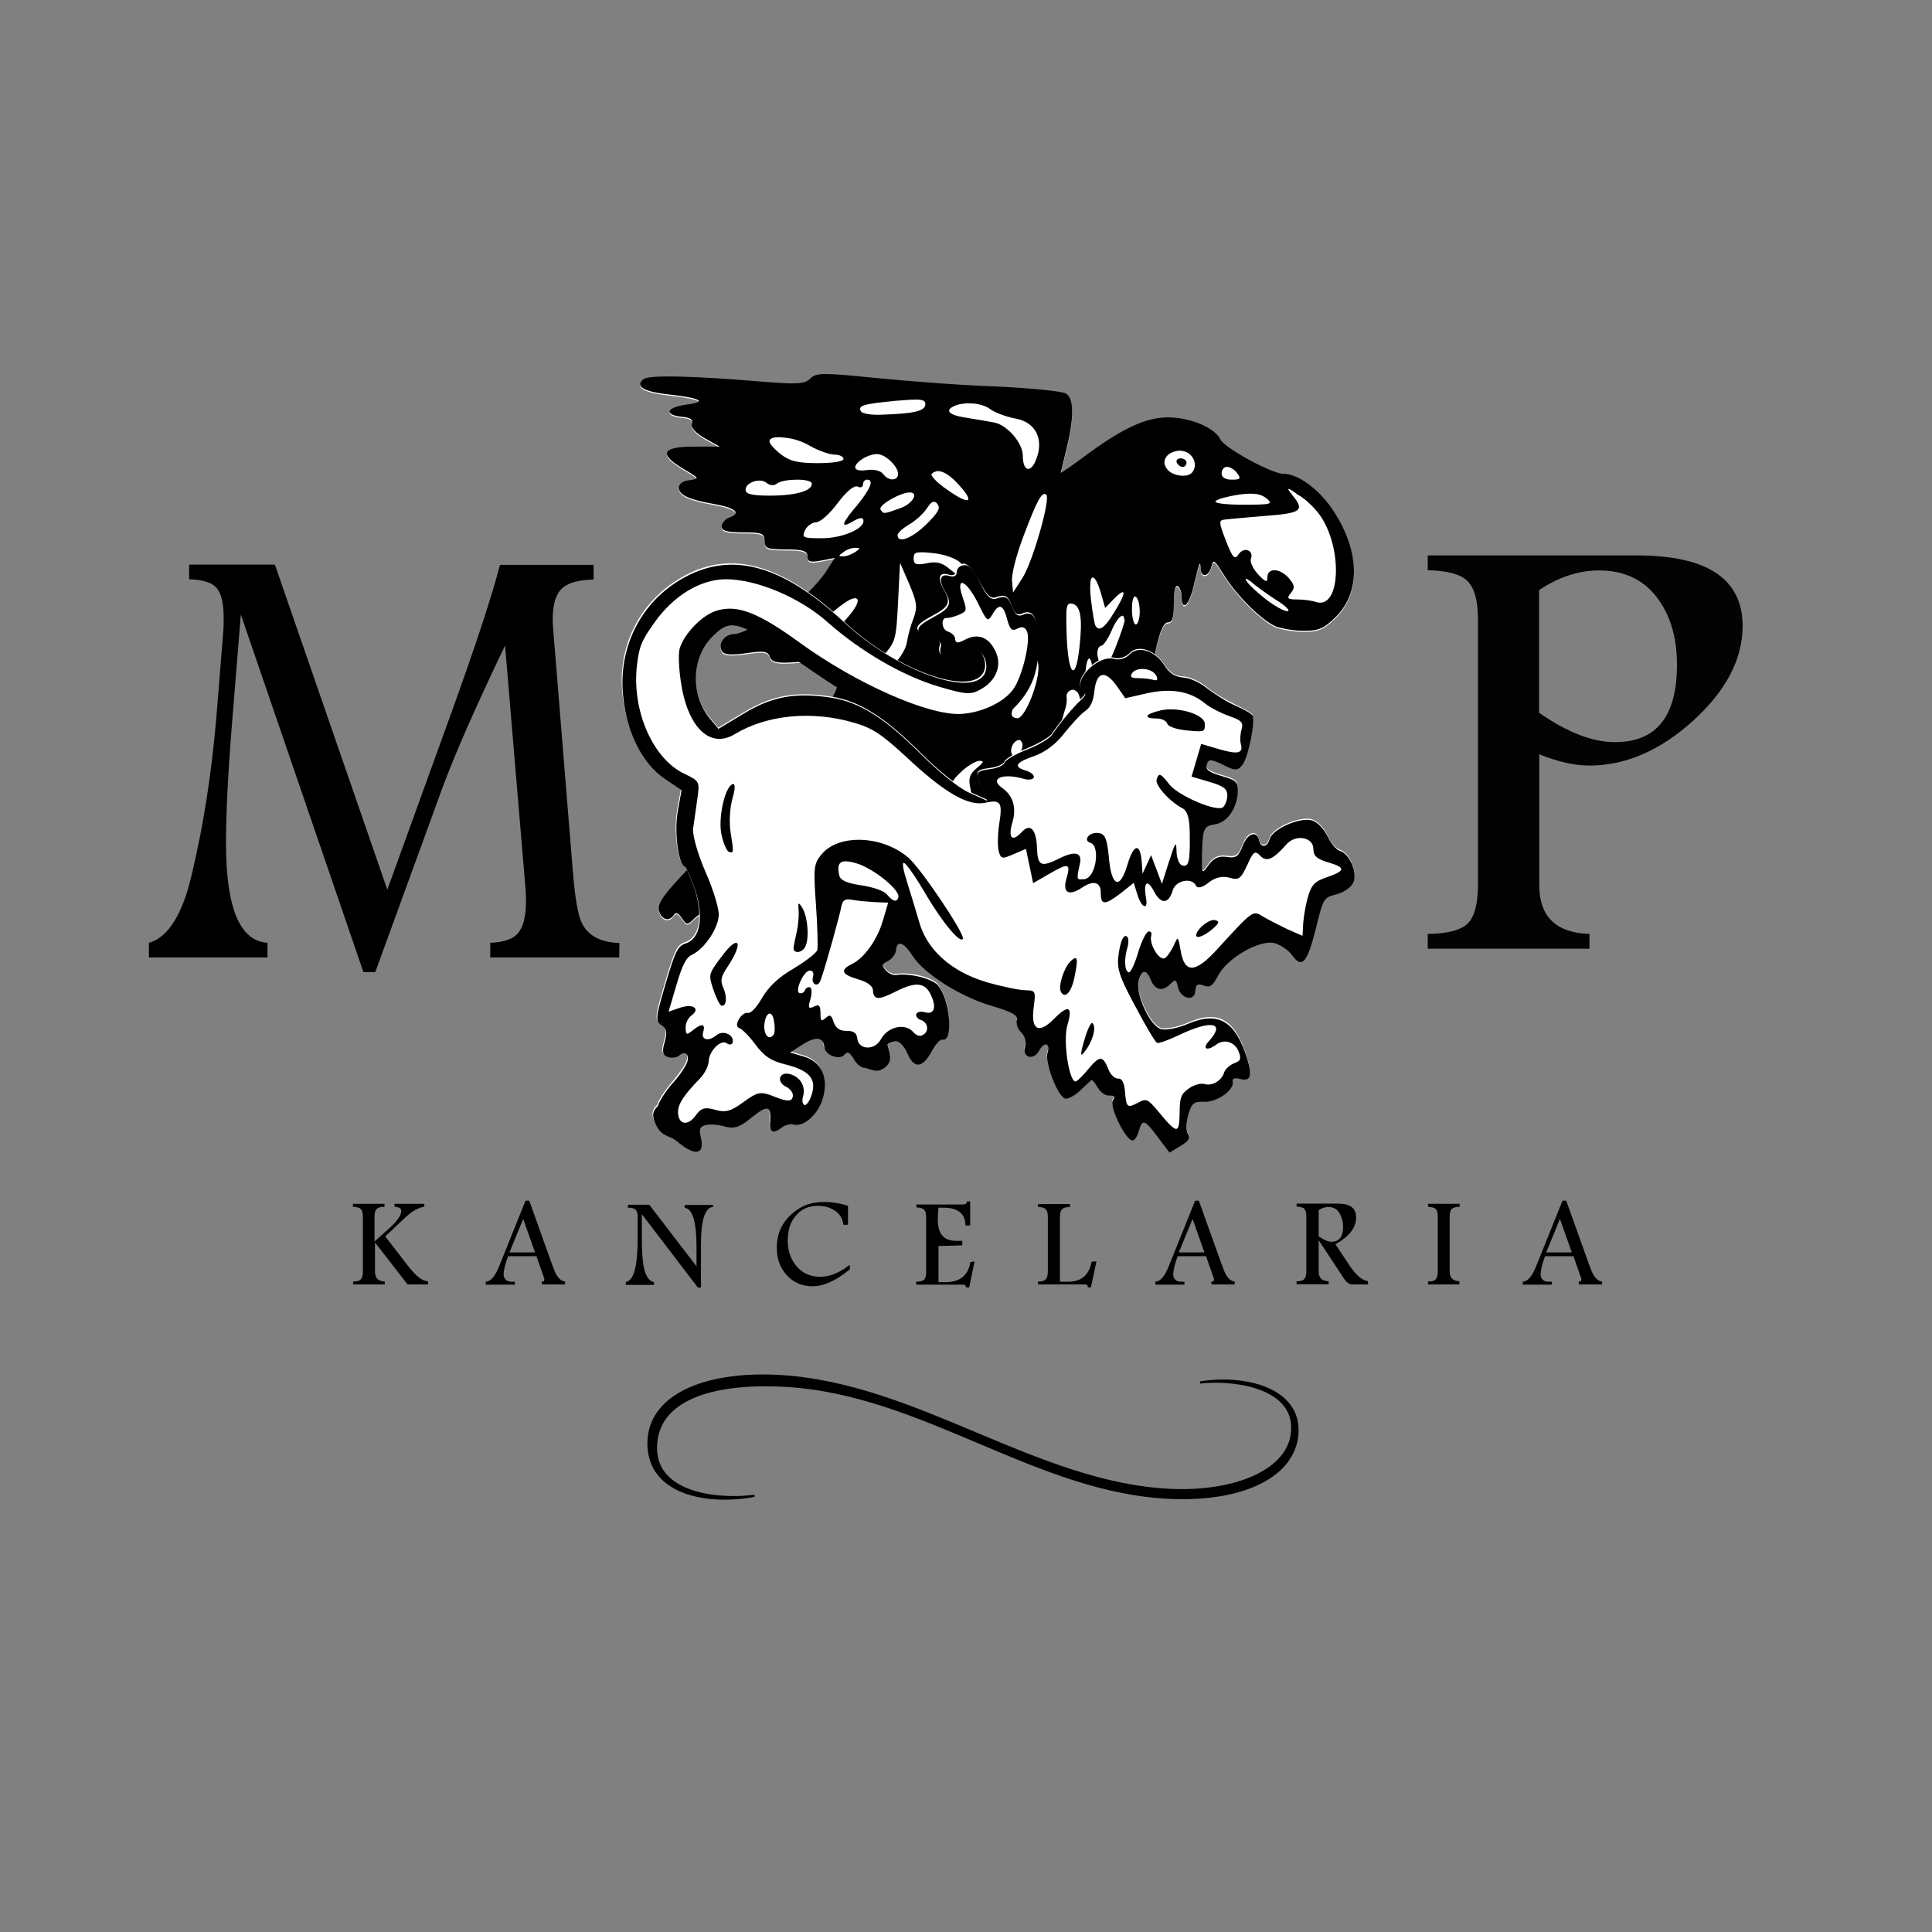 <svg xmlns="http://www.w3.org/2000/svg" xmlns:xlink="http://www.w3.org/1999/xlink" width="500" zoomAndPan="magnify" viewBox="0 0 375 375" height="500" preserveAspectRatio="xMidYMid meet" version="1.0"><rect x="0" y="0" width="375" height="375" fill="#808080" stroke="none"/><defs><filter x="0%" y="0%" width="100%" height="100%" id="42b24825ef"><feColorMatrix values="0 0 0 0 1 0 0 0 0 1 0 0 0 0 1 0 0 0 1 0" color-interpolation-filters="sRGB"/></filter><mask id="f83ef98452"><g filter="url(#42b24825ef)"><rect x="-37.5" width="450" fill="#000000" y="-37.5" height="450" fill-opacity="0.98"/></g></mask><clipPath id="c7b6cfbb80"><path d="M 1 0.52 L 62.641 0.52 L 62.641 77.32 L 1 77.32 Z M 1 0.52 " clip-rule="nonzero"/></clipPath><clipPath id="a83cbabb8a"><rect x="0" width="63" y="0" height="78"/></clipPath></defs><path fill="#ffffff" d="M 206.566 185.809 L 196.824 174.441 L 194.648 175.68 C 193.418 176.301 192.473 177.438 192.473 178.059 C 192.473 180.539 190.77 180.23 188.594 177.336 C 186.703 174.75 185.852 174.336 183.203 174.336 C 180.461 174.336 178.383 175.578 176.68 178.574 L 173.938 175.062 C 175.164 174.234 173.559 174.336 173.18 172.684 C 172.801 170.617 174.125 168.445 176.395 167.723 C 176.961 167.516 176.207 166.277 174.691 164.727 L 172.043 162.039 L 170.344 163.898 C 169.395 164.934 167.316 167.414 165.707 169.375 C 163.629 171.961 162.586 172.684 161.926 172.062 C 161.453 171.547 160.695 171.133 160.223 171.133 C 158.332 171.133 151.996 178.367 146.227 187.258 C 138.562 199.039 138.09 199.555 135.348 198.418 L 133.27 197.594 L 135.16 193.973 C 136.391 191.598 136.672 190.461 136.012 190.77 C 135.441 190.977 134.969 190.77 134.969 190.355 C 134.969 188.395 136.863 181.984 137.43 181.984 C 138.375 181.984 138.09 179.094 137.145 178.059 C 136.484 177.336 135.918 177.438 134.781 178.473 C 133.457 179.816 133.27 179.816 132.32 178.367 C 131.66 177.438 131.188 177.23 130.809 177.75 C 129.957 179.195 128.352 178.781 127.879 176.922 C 127.594 175.578 128.824 173.82 133.457 168.965 C 138.941 163.176 139.414 162.555 138.281 161.316 C 136.863 159.559 137.238 159.25 143.766 155.633 C 147.738 153.461 148.496 152.738 148.117 151.395 C 147.645 149.738 149.914 147.156 156.062 142.195 C 159.465 139.508 163.25 133.719 162.492 132.375 C 162.207 131.859 161.262 131.551 160.41 131.551 C 159.559 131.551 158.711 130.828 158.52 130 C 158.234 128.656 157.574 128.449 154.074 128.758 C 150.859 128.965 149.82 128.758 149.441 127.727 C 149.062 126.59 148.211 126.484 144.805 127.004 C 141.781 127.414 140.457 127.312 140.078 126.484 C 139.32 125.141 140.645 123.281 142.535 123.281 C 144.43 123.281 153.695 118.113 156.629 115.426 C 157.953 114.188 159.656 112.223 160.508 110.879 L 162.02 108.504 L 159.371 109.02 C 157.195 109.434 156.723 109.227 156.723 108.191 C 156.723 107.16 155.871 106.848 152.562 106.848 C 148.875 106.848 148.398 106.641 148.398 105.195 C 148.398 103.75 147.926 103.543 144.238 103.543 C 141.117 103.543 140.078 103.23 140.078 102.406 C 140.078 101.785 140.738 100.957 141.59 100.648 C 143.957 99.82 142.727 98.789 138.754 98.062 C 133.836 97.238 131.754 96.309 131.754 94.859 C 131.754 94.137 132.605 93.516 133.836 93.414 C 135.82 93.102 135.82 93.102 132.699 91.242 C 127.781 88.348 128.445 86.902 134.594 86.902 L 139.699 86.902 L 136.766 85.25 C 134.969 84.215 134.023 83.18 134.309 82.457 C 134.594 81.633 133.93 81.219 132.32 81.113 C 128.727 80.699 129.391 79.254 133.27 78.738 C 137.336 78.219 136.105 77.496 129.863 76.773 C 124.852 76.258 123.148 75.121 124.945 73.777 C 126.082 72.949 134.875 73.156 149.348 74.395 C 154.832 74.809 156.25 74.707 157.289 73.672 C 158.426 72.535 159.75 72.535 169.965 73.57 C 176.207 74.191 186.797 75.016 193.418 75.223 C 200.039 75.531 206.094 76.152 206.848 76.566 C 208.457 77.496 208.551 81.012 207.039 87.211 C 206.469 89.691 205.902 91.863 205.902 91.965 C 205.902 92.07 207.891 90.727 210.254 88.969 C 217.727 83.387 222.359 81.219 226.711 81.219 C 230.965 81.219 235.789 83.18 236.926 85.559 C 237.777 87.211 246.855 92.172 249.125 92.172 C 252.055 92.172 256.312 95.375 259.055 99.719 C 263.973 107.469 264.066 115.219 259.246 119.973 C 257.07 122.145 255.934 122.66 253.191 122.66 C 251.301 122.66 248.938 122.25 247.707 121.836 C 244.965 120.699 239.949 115.738 237.492 111.707 C 235.695 108.812 235.504 108.711 235.129 110.156 C 234.656 112.223 233.047 112.43 233.047 110.465 C 232.953 108.812 232.762 109.434 231.629 114.188 C 230.777 117.805 229.359 118.941 229.359 116.047 C 229.359 115.117 228.98 114.188 228.602 113.98 C 228.129 113.672 227.844 114.91 227.844 117.289 C 227.844 120.078 227.562 121.008 226.711 121.008 C 225.668 121.008 224.723 123.797 223.871 128.863 C 223.684 129.793 223.023 130.516 222.266 130.414 C 221.508 130.309 220.941 130.93 220.941 131.859 C 220.941 132.688 220.562 133.617 220.184 133.926 C 219.805 134.238 219.426 135.891 219.426 137.648 C 219.426 141.16 218.48 141.781 216.402 139.715 C 215.266 138.578 215.172 138.68 215.172 140.336 C 215.172 141.781 214.793 142.195 213.375 142.195 C 211.672 142.195 211.484 142.504 211.293 146.121 C 211.012 150.359 209.59 151.395 207.984 148.395 C 207.512 147.465 206.848 146.742 206.566 146.742 C 205.809 146.742 204.199 151.188 203.254 155.734 C 202.309 160.695 201.176 161.73 200.039 158.938 C 199.281 157.078 199.188 157.18 198.527 159.973 C 198.055 161.934 197.391 162.867 196.539 162.762 C 194.934 162.66 194.934 163.484 196.824 165.965 C 197.863 167.309 200.418 168.859 204.297 170.203 C 212.996 173.406 216.305 178.16 213.09 182.711 C 211.957 184.258 211.957 184.258 211.484 182.504 C 210.914 180.434 209.688 180.023 209.688 181.883 C 209.688 184.051 210.066 186.016 209.496 186.637 C 208.742 187.258 206.566 185.809 206.566 185.809 Z M 206.566 185.809 " fill-opacity="1" fill-rule="nonzero"/><path fill="#000000" d="M 206.566 185.602 L 196.824 174.234 L 194.648 175.477 C 193.418 176.094 192.473 177.23 192.473 177.852 C 192.473 180.332 190.77 180.023 188.594 177.129 C 186.703 174.543 185.852 174.133 183.203 174.133 C 180.461 174.133 178.383 175.371 176.68 178.367 L 173.938 174.855 C 175.164 174.027 173.559 174.133 173.18 172.477 C 172.801 170.41 174.125 168.238 176.395 167.516 C 176.961 167.309 176.207 166.07 174.691 164.52 L 172.043 161.832 L 170.344 163.691 C 169.395 164.727 167.316 167.207 165.707 169.172 C 163.629 171.754 162.586 172.477 161.926 171.855 C 161.453 171.34 160.695 170.926 160.223 170.926 C 158.332 170.926 151.996 178.16 146.227 187.051 C 138.562 198.832 138.09 199.348 135.348 198.211 L 133.27 197.387 L 135.16 193.77 C 136.391 191.391 136.672 190.254 136.012 190.562 C 135.441 190.77 134.969 190.562 134.969 190.152 C 134.969 188.188 136.863 181.777 137.43 181.777 C 138.375 181.777 138.09 178.887 137.145 177.852 C 136.484 177.129 135.918 177.23 134.781 178.266 C 133.457 179.609 133.27 179.609 132.32 178.16 C 131.66 177.23 131.188 177.023 130.809 177.543 C 129.957 178.988 128.352 178.574 127.879 176.715 C 127.594 175.371 128.824 173.613 133.457 168.758 C 138.941 162.969 139.414 162.348 138.281 161.109 C 136.863 159.352 137.238 159.043 143.766 155.426 C 147.738 153.254 148.496 152.531 148.117 151.188 C 147.645 149.535 149.914 146.949 156.062 141.988 C 159.465 139.301 163.25 133.512 162.492 132.172 C 162.207 131.652 161.262 131.344 160.41 131.344 C 159.559 131.344 158.711 130.621 158.52 129.793 C 158.234 128.449 157.574 128.242 154.074 128.551 C 150.859 128.758 149.82 128.551 149.441 127.52 C 149.062 126.383 148.211 126.277 144.805 126.797 C 141.781 127.211 140.457 127.105 140.078 126.277 C 139.32 124.934 140.645 123.074 142.535 123.074 C 144.43 123.074 153.695 117.906 156.629 115.219 C 157.953 113.98 159.656 112.016 160.508 110.672 L 162.02 108.297 L 159.371 108.812 C 157.195 109.227 156.723 109.02 156.723 107.984 C 156.723 106.953 155.871 106.641 152.562 106.641 C 148.875 106.641 148.398 106.434 148.398 104.988 C 148.398 103.543 147.926 103.336 144.238 103.336 C 141.117 103.336 140.078 103.023 140.078 102.199 C 140.078 101.578 140.738 100.75 141.59 100.441 C 143.957 99.613 142.727 98.582 138.754 97.855 C 133.836 97.031 131.754 96.102 131.754 94.652 C 131.754 93.93 132.605 93.309 133.836 93.207 C 135.82 92.895 135.82 92.895 132.699 91.035 C 127.781 88.141 128.445 86.695 134.594 86.695 L 139.699 86.695 L 136.766 85.043 C 134.969 84.008 134.023 82.973 134.309 82.25 C 134.594 81.426 133.93 81.012 132.32 80.906 C 128.727 80.492 129.391 79.047 133.27 78.531 C 137.336 78.016 136.105 77.289 129.863 76.566 C 124.852 76.051 123.148 74.914 124.945 73.57 C 126.082 72.742 134.875 72.949 149.348 74.191 C 154.832 74.602 156.25 74.5 157.289 73.465 C 158.426 72.328 159.75 72.328 169.965 73.363 C 176.207 73.984 186.797 74.809 193.418 75.016 C 200.039 75.328 206.094 75.945 206.848 76.359 C 208.457 77.289 208.551 80.805 207.039 87.004 C 206.469 89.484 205.902 91.656 205.902 91.758 C 205.902 91.863 207.891 90.52 210.254 88.762 C 217.727 83.18 222.359 81.012 226.711 81.012 C 230.965 81.012 235.789 82.973 236.926 85.352 C 237.777 87.004 246.855 91.965 249.125 91.965 C 252.055 91.965 256.312 95.172 259.055 99.512 C 263.973 107.262 264.066 115.012 259.246 119.77 C 257.07 121.938 255.934 122.453 253.191 122.453 C 251.301 122.453 248.938 122.043 247.707 121.629 C 244.965 120.492 239.949 115.531 237.492 111.5 C 235.695 108.605 235.504 108.504 235.129 109.949 C 234.656 112.016 233.047 112.223 233.047 110.258 C 232.953 108.605 232.762 109.227 231.629 113.98 C 230.777 117.598 229.359 118.734 229.359 115.84 C 229.359 114.91 228.98 113.98 228.602 113.773 C 228.129 113.465 227.844 114.703 227.844 117.082 C 227.844 119.871 227.562 120.801 226.711 120.801 C 225.668 120.801 224.723 123.59 223.871 128.656 C 223.684 129.586 223.023 130.309 222.266 130.207 C 221.508 130.102 220.941 130.723 220.941 131.652 C 220.941 132.48 220.562 133.41 220.184 133.719 C 219.805 134.031 219.426 135.684 219.426 137.441 C 219.426 140.953 218.48 141.574 216.402 139.508 C 215.266 138.371 215.172 138.473 215.172 140.129 C 215.172 141.574 214.793 141.988 213.375 141.988 C 211.672 141.988 211.484 142.297 211.293 145.914 C 211.012 150.152 209.59 151.188 207.984 148.191 C 207.512 147.258 206.848 146.535 206.566 146.535 C 205.809 146.535 204.199 150.98 203.254 155.527 C 202.309 160.488 201.176 161.523 200.039 158.73 C 199.281 156.871 199.188 156.973 198.527 159.766 C 198.055 161.73 197.391 162.66 196.539 162.555 C 194.934 162.453 194.934 163.277 196.824 165.758 C 197.863 167.102 200.418 168.652 204.297 169.996 C 212.996 173.199 216.305 177.953 213.09 182.504 C 211.957 184.051 211.957 184.051 211.484 182.297 C 210.914 180.23 209.688 179.816 209.688 181.676 C 209.688 183.848 210.066 185.809 209.496 186.43 C 208.742 187.051 206.566 185.602 206.566 185.602 Z M 178.57 77.602 C 177.719 77.496 176.301 77.602 173.746 77.809 C 167.41 78.426 166.465 78.738 167.125 79.875 C 167.41 80.289 169.207 80.598 171.098 80.492 C 177.531 80.289 179.609 79.77 179.609 78.426 C 179.609 78.012 179.422 77.703 178.57 77.602 Z M 188.973 78.324 C 187.746 78.219 186.422 78.324 185.379 78.738 C 183.203 79.668 184.148 80.598 187.746 81.113 C 189.73 81.426 192.094 81.836 193.137 82.043 C 195.688 82.664 198.527 86.074 198.527 88.453 C 198.527 91.141 199.754 91.863 200.797 89.898 C 202.875 85.66 201.27 81.941 197.012 81.219 C 195.309 80.906 193.137 80.082 192.285 79.461 C 191.434 78.84 190.203 78.426 188.973 78.324 Z M 228.035 87.625 C 226.332 88.039 225.387 89.59 226.52 91.035 C 227.465 92.379 230.398 92.793 231.344 91.758 C 232.574 90.414 231.723 88.141 229.926 87.625 C 229.262 87.418 228.602 87.418 228.035 87.625 Z M 238.152 90.621 C 237.586 90.621 237.113 91.141 237.113 91.863 C 237.113 92.691 237.871 93.102 239.098 93.102 C 240.801 93.102 240.898 92.895 240.141 91.863 C 239.668 91.141 238.723 90.621 238.152 90.621 Z M 250.07 94.965 C 249.977 94.965 250.258 95.375 250.922 96.203 C 253.285 99.098 252.531 99.613 245.625 100.133 C 241.938 100.441 238.438 100.75 237.68 100.855 C 236.547 100.957 236.547 101.371 237.965 104.988 C 239.289 108.398 239.668 108.711 240.422 107.574 C 241.465 106.023 243.449 106.848 242.789 108.504 C 242.598 109.121 243.262 110.465 244.207 111.5 C 245.719 113.051 246.004 113.152 246.004 112.016 C 246.004 110.156 248.461 110.258 250.164 112.223 C 251.301 113.566 251.395 114.082 250.543 115.117 C 249.691 116.152 249.883 116.355 251.773 116.355 C 253.004 116.355 254.609 116.562 255.555 116.875 C 260.191 118.219 260.664 106.438 256.219 100.027 C 255.176 98.582 253.285 96.719 251.867 95.996 C 250.828 95.172 250.258 94.859 250.07 94.965 Z M 211.957 112.121 C 211.578 112.43 211.484 113.875 211.766 116.461 C 212.051 118.836 212.43 121.113 212.617 121.422 C 213.281 122.66 214.414 121.938 216.211 118.941 C 218.672 115.012 218.672 113.773 216.305 116.152 L 214.508 118.012 L 213.66 115.012 C 212.996 112.844 212.43 111.914 211.957 112.121 Z M 220.469 115.84 C 219.996 115.531 219.711 116.562 219.711 118.32 C 219.711 119.973 220.09 121.215 220.469 121.215 C 220.848 121.215 221.223 120.078 221.223 118.734 C 221.223 117.492 220.941 116.152 220.469 115.84 Z M 197.676 143.641 C 197.012 143.746 196.258 144.676 196.258 145.711 C 196.258 146.328 196.633 146.949 197.012 146.949 C 197.957 146.949 198.906 144.574 198.242 143.953 C 198.148 143.641 197.957 143.641 197.676 143.641 Z M 190.109 147.672 C 189.445 147.672 187.84 148.602 186.516 149.844 C 183.867 152.324 183.395 154.699 185.664 154.082 C 186.516 153.875 187.176 153.977 187.176 154.391 C 187.176 154.805 187.555 155.113 188.027 155.113 C 188.594 155.113 188.691 154.289 188.312 152.84 C 187.934 151.082 188.219 150.258 189.543 149.121 C 190.961 147.984 191.055 147.672 190.109 147.672 Z M 156.062 158.215 C 156.25 157.699 154.547 159.352 152.469 161.934 C 150.293 164.52 146.793 168.344 144.711 170.309 C 140.93 173.926 140.551 175.992 144.051 173.613 C 146.035 172.27 155.59 159.973 156.062 158.215 Z M 183.109 159.559 C 183.016 159.25 182.922 159.352 182.828 159.867 C 182.637 160.902 182.637 162.348 182.828 163.176 C 183.016 164.004 183.203 163.176 183.109 161.316 C 183.203 160.387 183.203 159.766 183.109 159.559 Z M 190.867 160.281 C 190.297 160.387 189.73 161.004 189.164 161.934 C 188.5 163.074 188.973 163.898 191.148 166.484 L 193.988 169.582 L 192.285 171.445 C 191.34 172.477 190.77 173.406 190.961 173.613 C 191.527 174.234 196.352 171.445 196.73 170.203 C 197.203 168.859 195.688 166.586 194.461 166.895 C 193.988 167 193.609 166.691 193.512 166.277 C 193.418 165.863 193.23 164.828 192.945 164.004 C 192.664 163.176 192.285 161.934 192.094 161.211 C 191.906 160.488 191.434 160.18 190.867 160.281 Z M 160.98 166.07 C 160.035 165.965 157.859 167.102 156.344 168.758 C 155.398 169.789 154.738 171.133 154.832 171.652 C 155.02 172.375 155.492 172.27 156.156 171.238 C 156.723 170.516 158.141 169.273 159.371 168.652 C 160.508 168.035 161.547 167.102 161.547 166.586 C 161.453 166.277 161.262 166.07 160.98 166.07 Z M 198.906 171.855 C 198.715 172.062 200.324 174.027 202.5 176.301 L 206.375 180.434 L 205.902 177.75 C 205.621 176.199 205.809 175.062 206.188 175.062 C 206.566 175.062 206.941 174.75 206.941 174.441 C 206.848 173.512 199.379 171.238 198.906 171.855 Z M 150.48 172.375 C 150.008 171.547 143.293 178.574 143.293 179.918 C 143.293 181.469 144.711 180.539 147.738 176.922 C 149.535 174.957 150.766 172.891 150.48 172.375 Z M 152.184 84.938 C 150.574 84.73 149.348 84.938 149.348 85.66 C 149.348 86.074 150.293 87.211 151.52 88.141 C 153.223 89.484 154.832 89.898 158.711 89.898 C 161.547 89.898 163.723 89.59 163.723 89.074 C 163.723 88.66 162.965 88.246 162.02 88.246 C 161.074 88.246 158.992 87.523 157.289 86.594 C 155.777 85.66 153.793 85.043 152.184 84.938 Z M 170.246 88.141 C 168.449 88.141 165.992 89.691 165.992 90.727 C 165.992 91.242 166.938 91.449 168.262 91.242 C 169.586 91.035 170.91 91.348 171.383 91.965 C 172.422 93.414 174.312 93.414 174.312 91.965 C 174.312 90.52 171.855 88.141 170.246 88.141 Z M 229.168 88.969 C 229.832 88.969 230.305 89.383 230.305 89.797 C 230.305 90.211 230.02 90.621 229.547 90.621 C 229.074 90.621 228.602 90.211 228.414 89.797 C 228.223 89.383 228.508 88.969 229.168 88.969 Z M 181.879 91.449 C 181.504 91.551 181.125 91.656 180.84 91.965 C 180.555 92.277 181.785 93.621 183.582 94.859 C 188.027 98.062 189.352 97.754 186.324 94.344 C 184.527 92.277 183.016 91.348 181.879 91.449 Z M 168.262 93.102 C 167.883 93.102 167.504 93.516 167.504 94.031 C 167.504 94.551 167.031 94.758 166.465 94.445 C 165.801 94.137 164.289 95.375 162.586 97.652 C 161.074 99.719 159.184 101.371 158.426 101.371 C 157.668 101.371 156.629 102.094 156.25 102.922 C 155.59 104.367 155.871 104.473 159.559 104.473 C 163.344 104.473 167.598 102.715 167.598 101.164 C 167.598 100.336 167.031 100.336 165.234 101.371 C 163.059 102.613 163.438 101.473 166.465 97.961 C 169.02 94.758 169.68 93.102 168.262 93.102 Z M 176.586 95.582 C 174.789 95.582 170.438 98.062 170.91 98.891 C 171.477 99.82 171.477 99.82 174.883 98.582 C 177.152 97.754 178.383 95.582 176.586 95.582 Z M 154.832 93.102 C 153.316 93.102 151.617 93.309 150.859 93.828 C 150.195 94.344 149.441 94.238 148.777 93.723 C 147.551 92.691 144.711 93.621 144.711 95.066 C 144.711 95.895 145.941 96.203 149.441 96.203 C 154.453 96.203 157.574 95.273 157.574 93.93 C 157.668 93.414 156.344 93.102 154.832 93.102 Z M 243.828 95.895 C 242.977 95.789 241.938 95.789 240.52 95.996 C 238.438 96.309 236.453 96.824 235.977 97.238 C 235.504 97.652 237.68 97.961 241.273 97.961 C 246.855 97.961 247.137 97.855 245.816 96.719 C 245.246 96.309 244.68 95.996 243.828 95.895 Z M 203.066 95.996 C 202.215 95.375 201.27 97.133 198.621 104.16 C 197.297 107.676 196.258 111.602 196.445 112.844 L 196.633 115.016 L 198.43 112.223 C 200.418 109.227 204.012 96.617 203.066 95.996 Z M 181.027 97.445 C 180.746 97.547 180.367 97.961 179.895 98.684 C 179.23 99.719 177.719 101.062 176.488 101.785 C 175.262 102.508 174.219 103.438 174.219 103.852 C 174.219 105.609 177.059 104.473 179.895 101.68 C 182.164 99.406 182.637 98.582 181.879 97.754 C 181.691 97.445 181.406 97.34 181.027 97.445 Z M 165.992 106.332 C 165.328 106.332 164.383 106.641 163.723 107.16 C 162.68 107.883 162.68 107.984 163.723 107.984 C 164.383 107.984 165.328 107.574 165.992 107.16 C 167.031 106.434 167.031 106.332 165.992 106.332 Z M 178.004 107.262 C 177.434 107.367 177.34 107.777 177.34 108.398 C 177.34 109.535 177.812 109.742 179.895 109.328 C 181.785 108.914 182.922 109.227 184.34 110.465 C 187.648 113.258 189.445 112.223 186.422 109.227 C 185.57 108.398 183.301 107.574 181.125 107.367 C 179.516 107.16 178.57 107.16 178.004 107.262 Z M 174.691 109.227 L 174.312 116.875 C 173.938 124.211 173.84 124.625 171.289 127.414 C 169.395 129.484 168.922 130.621 169.492 131.238 C 170.625 132.48 175.543 127.621 176.016 124.73 C 176.207 123.488 176.773 121.316 177.34 119.977 C 178.098 117.805 178.004 116.977 176.488 113.359 Z M 241.938 112.328 C 241.746 112.328 241.746 112.43 241.938 112.738 C 242.219 113.359 243.922 114.91 245.625 116.254 C 247.328 117.598 249.219 118.633 249.883 118.633 C 250.543 118.633 249.598 117.598 247.707 116.461 C 245.816 115.219 243.641 113.672 242.883 112.945 C 242.41 112.637 242.125 112.43 241.938 112.328 Z M 188.594 113.773 C 188.219 113.773 187.934 114.91 187.934 116.254 C 187.934 117.805 188.312 118.734 188.973 118.734 C 189.637 118.734 189.824 117.906 189.637 116.254 C 189.445 114.91 188.973 113.773 188.594 113.773 Z M 165.707 116.152 C 164.855 116.254 163.25 117.391 160.508 119.77 C 157.762 122.145 155.492 124.418 155.492 124.73 C 155.492 125.039 156.25 125.348 157.289 125.348 C 159.75 125.348 167.504 117.598 166.371 116.254 C 166.18 116.152 165.992 116.047 165.707 116.152 Z M 208.172 117.184 C 206.945 116.977 206.848 117.492 207.039 123.281 C 207.32 131.035 208.742 132.582 209.496 125.867 C 210.16 120.078 209.781 117.598 208.172 117.184 Z M 200.418 126.691 C 199.945 126.797 199.566 127.727 199.281 129.484 C 199 131.035 198.242 133.617 197.582 135.062 C 196.918 136.512 196.352 138.062 196.352 138.578 C 196.352 139.094 196.824 139.406 197.484 139.406 C 199 139.406 201.836 132.172 201.551 129.07 C 201.27 127.414 200.891 126.59 200.418 126.691 Z M 218.008 119.562 C 217.629 119.25 216.59 120.387 215.738 122.453 C 215.078 124.004 214.133 125.348 213.754 125.348 C 213.375 125.348 212.996 125.969 212.996 126.797 C 212.996 127.621 213.375 128.758 213.754 129.484 C 214.32 130.414 214.887 129.586 216.402 125.969 C 217.441 123.387 218.293 120.801 218.293 120.387 C 218.199 119.973 218.102 119.664 218.008 119.562 Z M 211.387 127.828 C 211.012 127.828 210.633 129.691 210.633 131.965 C 210.633 134.238 211.012 136.098 211.387 136.098 C 211.766 136.098 212.145 134.238 212.145 131.965 C 212.145 129.691 211.863 127.828 211.387 127.828 Z M 208.551 133.926 C 207.793 133.719 206.848 134.34 207.039 135.477 C 207.133 135.992 206.945 137.027 206.754 137.648 C 206.469 138.371 206.188 139.715 205.902 140.75 C 205.621 142.195 205.902 142.609 206.945 142.609 C 207.891 142.609 208.363 141.988 208.363 140.953 C 208.363 140.023 208.742 139.301 209.117 139.301 C 210.062 139.301 210.062 135.992 209.215 134.445 C 209.023 134.238 208.742 134.031 208.551 133.926 Z M 177.34 160.902 C 176.109 160.902 176.488 162.969 178.098 165.348 C 179.707 167.621 179.516 169.172 177.625 169.172 C 177.059 169.172 176.488 169.48 176.488 169.895 C 176.488 170.309 178.477 170.824 180.84 171.031 C 183.203 171.238 185.758 171.754 186.516 172.062 C 187.367 172.477 187.84 172.27 187.84 171.754 C 187.84 171.238 186.797 170.617 185.57 170.309 C 183.395 169.789 179.609 165.555 178.57 162.348 C 178.383 161.523 177.812 160.902 177.34 160.902 Z M 146.699 162.555 C 145.656 162.555 138.848 169.48 139.227 170.102 C 139.984 171.445 141.496 170.824 144.332 168.035 C 146.699 165.656 148.023 162.555 146.699 162.555 Z M 187.84 165.449 C 187.367 165.758 187.367 166.379 187.934 167.102 C 189.258 168.859 190.297 168.551 189.352 166.586 C 188.973 165.758 188.312 165.242 187.84 165.449 Z M 187.84 165.449 " fill-opacity="1" fill-rule="nonzero"/><path fill="#ffffff" d="M 187.262 109.438 C 187.172 109.41 186.988 109.355 186.867 109.43 C 186.055 109.512 185.488 110.098 185.492 110.746 C 185.562 111.52 185.082 111.812 184.082 111.516 C 182.27 110.984 181.918 112.172 183.207 114.492 C 184.645 116.961 184.203 117.801 180.93 119.531 C 177.301 121.48 177.125 122.398 180.211 123.305 C 181.934 123.812 182.633 124.449 182.398 125.242 C 181.816 127.227 183.27 127.977 185.883 126.809 C 187.324 126.262 188.918 125.871 189.465 126.031 C 190.914 126.457 191.664 128.941 190.922 130.449 C 188.492 135.336 173.789 130.035 163.84 120.641 C 151.461 109.129 141.395 106.488 131.77 112.379 C 123.969 117.086 119.738 125.754 120.848 135.023 C 121.664 141.945 124.707 148.012 128.805 150.836 L 132.172 153.121 L 131.398 157.418 C 130.738 161.316 131.551 167.59 132.82 167.965 C 133.094 168.043 133.957 170.129 134.824 172.539 C 136.531 177.785 135.785 181.984 132.957 182.875 C 131.426 183.391 130.949 184.328 129.078 190.676 C 127.148 197.219 127.004 198.039 128.277 198.734 C 129.277 199.355 129.406 200.254 128.879 202.039 C 128.324 203.922 128.422 204.598 129.602 204.945 C 130.418 205.184 131.352 205.027 131.648 204.684 C 132.754 203.609 133.727 204.328 133.289 205.812 C 133.055 206.605 131.836 208.402 130.492 209.945 C 129.148 211.492 127.898 213.387 127.637 214.277 C 127.52 214.676 127.008 214.738 126.715 215.73 C 126.422 216.723 127.316 219.031 128.652 219.855 C 129.988 220.68 130.105 220.285 131.684 221.613 C 134.844 224.266 136.648 223.828 135.926 220.598 C 135.551 218.871 135.637 218.574 136.75 218.148 C 137.5 217.938 139.16 217.996 140.43 218.371 C 142.246 218.902 143.328 218.574 145.512 216.848 C 148.746 214.246 149.531 214.262 149.375 217.125 C 149.246 219.566 149.824 219.949 151.59 218.641 C 152.25 218.078 153.301 217.852 153.848 218.012 C 155.844 218.598 158.656 216.086 159.562 213.012 C 160.762 208.949 159.406 205.855 155.867 204.812 L 153.238 204.039 L 155.547 202.562 C 158.121 200.844 159.754 201 159.859 202.973 C 159.969 204.621 163.023 205.629 163.887 204.375 C 164.363 203.762 164.785 203.992 165.582 205.305 C 166.164 206.34 167.137 207.055 167.738 207.016 C 167.949 206.973 169.586 207.777 170.547 207.523 C 171.422 207.238 172.262 206.734 172.645 205.77 C 173.027 204.805 172.191 202.617 172.223 202.52 C 172.309 202.223 172.973 201.984 173.695 201.875 C 174.508 201.793 175.422 202.707 176.129 204.316 C 177.512 207.309 179.078 207.016 181.008 203.488 C 181.66 202.281 182.406 201.426 182.859 201.559 C 185.125 202.227 184.352 193.484 181.945 190.945 C 180.758 189.625 176.707 188.648 173.938 189.016 C 173.215 189.129 172.367 188.66 171.848 188.078 C 171.055 187.09 171.113 186.891 172.375 186.293 C 173.156 185.984 173.84 185 173.895 184.156 C 174.086 182.164 175.418 182.664 177.102 185.316 C 179.332 188.773 186.309 193.199 192.297 194.965 C 196.562 196.219 197.59 196.738 197.301 197.73 C 197.125 198.324 197.465 199.504 198.164 200.141 C 198.863 200.777 199.148 202.152 198.914 202.945 C 198.301 205.027 200.477 205.668 201.637 203.746 C 202.703 201.801 203.883 202.148 203.27 204.23 C 202.715 206.113 205.246 212.57 206.699 212.996 C 207.242 213.156 208.531 212.461 209.609 211.484 C 210.684 210.508 211.641 209.605 211.793 209.434 C 211.941 209.262 212.52 209.969 213.043 210.879 C 213.531 211.883 214.625 212.531 215.348 212.418 C 216.281 212.262 216.496 212.543 215.961 213.352 C 215.246 214.438 218.227 220.703 219.68 221.129 C 220.043 221.238 220.668 220.449 220.988 219.359 C 221.723 216.883 222.086 216.988 224.77 220.582 L 226.969 223.492 L 229.008 222.262 C 230.688 221.246 230.926 220.777 230.523 219.797 C 230.215 219.168 230.23 217.449 230.641 216.062 C 231.285 213.879 231.703 213.465 233.723 213.629 C 236.258 213.73 239.613 211.379 239.238 209.648 C 239.109 209.074 239.652 208.91 240.469 209.152 C 242.738 209.82 243.148 208.754 242.031 205.191 C 239.762 197.844 236.488 195.91 230.602 198.484 C 228.676 199.32 226.27 199.797 225.363 199.531 C 223.184 198.887 220.262 192.426 220.992 189.945 C 221.605 187.863 222.602 187.832 223.344 189.992 C 224.055 191.926 225.535 192.254 227.031 190.863 C 228.137 189.789 228.227 189.812 228.574 191.316 C 229.078 193.621 231.918 194.348 231.988 192.105 C 232.066 190.836 232.426 190.621 233.578 191.066 C 234.727 191.512 235.328 191.152 236.426 189.102 C 238.234 185.648 244.625 182.035 247.434 182.863 C 248.523 183.184 250.07 184.289 250.715 185.121 C 252.758 187.879 253.652 186.852 255.34 180.129 C 256.824 174.102 256.914 174.129 259.41 173.355 C 260.797 173.008 262.293 171.941 262.648 171.074 C 263.504 169.172 261.934 165.477 260.027 164.914 C 259.301 164.703 258.203 163.41 257.617 162.051 C 257.035 160.695 255.664 159.32 254.664 159.027 C 252.309 158.332 246.992 160.645 246.406 162.629 C 245.906 164.312 244.703 164.391 244.355 162.887 C 243.855 160.906 242.113 161.473 241.199 163.895 C 240.375 166.023 239.895 166.312 238.082 166.102 C 236.574 165.875 235.551 166.328 234.57 167.652 C 233.23 169.523 233.23 169.523 233.285 165.66 C 233.328 160.5 233.535 160.129 235.914 159.754 C 238.203 159.348 240.047 156.77 240.23 153.48 C 240.395 151.59 240 151.258 237.094 150.402 C 234.555 149.656 233.918 149.145 234.211 148.152 C 234.531 147.062 235.105 147.125 237.348 148.215 C 239.77 149.359 240.254 149.395 241.234 148.066 C 242.277 146.543 243.664 139.84 243.109 138.707 C 242.926 138.328 241.473 137.578 239.836 136.773 C 238.199 135.969 235.652 134.57 234.316 133.422 C 232.887 132.246 230.891 131.336 229.621 131.285 C 228.055 131.254 226.992 130.512 225.98 128.922 C 224.145 126.117 220.82 125.031 219.207 126.816 C 218.488 127.578 217.195 127.949 216.289 127.684 C 213.113 126.746 207.887 132.102 210.223 133.871 C 210.863 134.379 210.746 134.777 209.668 135.754 C 208.324 136.973 205.727 140.086 204.152 142.426 C 203.645 143.137 201.516 144.344 199.262 145.293 C 197.039 146.148 195.117 147.309 194.973 147.801 C 194.824 148.297 193.562 148.895 192.238 149.043 C 189.258 149.461 189.199 149.656 190.555 152.75 L 191.602 155.215 L 188.117 153.648 C 186.031 152.711 182.203 149.645 178.551 145.984 C 171.609 139.09 166.785 136.055 161.32 135.199 C 154.434 134.141 149.859 134.945 144.461 138.207 L 139.422 141.246 L 137.746 139.246 C 133.871 134.656 134.137 127.406 138.32 123.254 C 142.059 119.613 143.117 120.031 157.625 130.016 C 164.09 134.504 167.422 136.242 173.414 138.328 C 185.816 142.734 192.418 142.094 197.609 136.188 C 200.445 132.93 201.559 129.484 201.48 124.074 C 201.379 119.734 200.461 118.172 198.418 119.078 C 197.516 119.461 197 119.199 196.445 117.742 C 195.609 115.559 195.188 115.324 193.23 115.934 C 192.238 116.289 191.508 115.426 190.098 112.855 C 188.961 110.691 188.078 109.676 187.262 109.438 Z M 187.262 109.438 " fill-opacity="1" fill-rule="nonzero"/><path fill="#000000" d="M 170.672 207.773 C 169.801 208.055 168.074 207.223 167.863 207.27 C 167.258 207.309 166.289 206.59 165.707 205.555 C 164.91 204.246 164.484 204.012 164.008 204.625 C 163.145 205.879 160.09 204.871 159.984 203.227 C 159.875 201.254 158.246 201.098 155.668 202.816 L 153.359 204.289 L 155.988 205.066 C 159.527 206.109 160.883 209.199 159.684 213.266 C 158.777 216.34 155.965 218.852 153.969 218.262 C 153.426 218.102 152.371 218.332 151.715 218.891 C 149.945 220.203 149.281 219.789 149.5 217.375 C 149.652 214.512 148.867 214.496 145.637 217.102 C 143.539 218.855 142.367 219.156 140.555 218.621 C 139.281 218.246 137.625 218.188 136.871 218.398 C 135.789 218.727 135.672 219.121 136.051 220.852 C 136.773 224.082 134.996 224.418 131.809 221.863 C 130.227 220.535 130.109 220.934 128.773 220.109 C 127.441 219.285 126.543 216.973 126.836 215.98 C 127.129 214.992 127.641 214.926 127.758 214.531 C 128.023 213.637 129.301 211.645 130.613 210.199 C 131.93 208.754 133.176 206.859 133.41 206.066 C 133.852 204.578 132.879 203.863 131.773 204.938 C 131.383 205.254 130.449 205.41 129.723 205.195 C 128.637 204.875 128.449 204.172 129.004 202.289 C 129.531 200.504 129.402 199.605 128.402 198.988 C 127.156 198.191 127.27 197.469 129.203 190.926 C 131.074 184.582 131.547 183.645 133.082 183.125 C 135.906 182.234 136.652 178.035 134.945 172.793 C 134.078 170.383 133.215 168.297 132.945 168.215 C 131.672 167.844 130.863 161.57 131.52 157.668 L 132.293 153.371 L 128.926 151.086 C 124.738 148.238 121.668 142.27 120.969 135.273 C 119.949 126.031 124.094 117.34 131.891 112.629 C 141.609 106.766 151.586 109.379 163.965 120.891 C 174.031 130.215 188.738 135.516 191.137 130.727 C 191.906 129.121 191.129 126.738 189.68 126.309 C 189.133 126.148 187.449 126.516 186.098 127.086 C 183.512 128.156 182.027 127.504 182.613 125.523 C 182.848 124.73 182.148 124.094 180.426 123.586 C 177.34 122.676 177.512 121.758 181.145 119.809 C 184.414 118.078 184.859 117.242 183.418 114.77 C 182.102 112.551 182.484 111.262 184.297 111.797 C 185.203 112.062 185.684 111.773 185.707 111.027 C 185.703 110.379 186.27 109.789 187.082 109.707 C 188.105 109.578 189.082 110.617 190.219 113.109 C 191.512 115.75 192.363 116.543 193.355 116.188 C 195.219 115.551 195.645 115.785 196.566 117.996 C 197.125 119.453 197.641 119.711 198.539 119.332 C 200.492 118.398 201.5 119.988 201.602 124.328 C 201.684 129.738 200.566 133.18 197.73 136.441 C 192.539 142.344 185.852 142.961 173.445 138.555 C 167.453 136.465 164.121 134.73 157.656 130.238 C 143.148 120.258 142.09 119.836 138.355 123.477 C 134.199 127.535 133.934 134.781 137.777 139.469 L 139.453 141.473 L 144.492 138.43 C 149.891 135.172 154.469 134.363 161.352 135.422 C 166.91 136.305 171.641 139.316 178.582 146.207 C 182.234 149.871 186.062 152.938 188.152 153.875 L 191.633 155.438 L 190.586 152.977 C 189.23 149.883 189.289 149.684 192.27 149.27 C 193.598 149.121 194.859 148.523 195.004 148.027 C 195.148 147.531 197.07 146.371 199.293 145.52 C 201.516 144.664 203.676 143.363 204.184 142.648 C 205.758 140.312 208.355 137.199 209.699 135.977 C 210.777 135.004 210.895 134.605 210.258 134.094 C 207.949 132.23 213.148 126.973 216.32 127.906 C 217.23 128.176 218.523 127.801 219.238 127.043 C 220.852 125.254 224.207 126.242 226.012 129.145 C 227.023 130.734 228.023 131.355 229.652 131.512 C 230.922 131.562 232.922 132.473 234.348 133.648 C 235.715 134.695 238.203 136.293 239.867 136.996 C 241.531 137.703 243.047 138.582 243.141 138.93 C 243.695 140.062 242.309 146.766 241.27 148.293 C 240.285 149.617 239.863 149.711 237.379 148.441 C 235.047 147.32 234.562 147.289 234.242 148.379 C 233.949 149.371 234.586 149.879 237.129 150.629 C 240.031 151.484 240.336 151.789 240.262 153.707 C 240.109 156.895 238.234 159.574 235.945 159.977 C 233.566 160.355 233.449 160.75 233.316 165.883 C 233.262 169.746 233.262 169.746 234.602 167.879 C 235.586 166.551 236.605 166.098 238.117 166.328 C 239.898 166.637 240.406 166.25 241.23 164.121 C 242.145 161.695 243.98 161.16 244.391 163.109 C 244.734 164.613 245.941 164.539 246.438 162.852 C 247.023 160.871 252.34 158.555 254.699 159.25 C 255.695 159.547 256.977 160.891 257.652 162.277 C 258.328 163.66 259.332 164.926 260.059 165.141 C 261.965 165.703 263.535 169.398 262.68 171.301 C 262.324 172.164 260.828 173.23 259.445 173.578 C 256.887 174.227 256.855 174.324 255.375 180.355 C 253.715 186.977 252.699 188.078 250.746 185.348 C 250.043 184.387 248.555 183.41 247.469 183.09 C 244.656 182.262 238.266 185.875 236.457 189.328 C 235.359 191.375 234.852 191.766 233.609 191.293 C 232.461 190.844 232.102 191.062 232.02 192.332 C 231.859 194.547 229.109 193.844 228.605 191.543 C 228.262 190.039 228.172 190.012 227.062 191.086 C 225.66 192.504 224.18 192.176 223.375 190.219 C 222.605 188.156 221.637 188.09 221.023 190.172 C 220.262 192.746 223.188 199.211 225.395 199.754 C 226.301 200.023 228.711 199.547 230.633 198.711 C 236.488 196.234 239.766 198.168 242.062 205.418 C 243.18 208.98 242.68 210.016 240.5 209.375 C 239.684 209.137 239.113 209.398 239.27 209.875 C 239.676 211.504 236.289 213.953 233.758 213.855 C 231.707 213.789 231.316 214.105 230.672 216.285 C 230.262 217.676 230.156 219.367 230.555 220.023 C 231.047 221.031 230.719 221.473 229.039 222.484 L 227 223.719 L 224.805 220.809 C 222.117 217.215 221.754 217.105 221.023 219.586 C 220.699 220.676 220.164 221.488 219.711 221.355 C 218.262 220.926 215.277 214.66 215.992 213.578 C 216.496 212.867 216.375 212.613 215.379 212.645 C 214.566 212.727 213.594 212.012 213.074 211.102 C 212.551 210.195 211.973 209.484 211.824 209.656 C 211.676 209.828 210.629 210.707 209.641 211.707 C 208.562 212.684 207.273 213.383 206.73 213.223 C 205.277 212.793 202.773 206.238 203.301 204.453 C 203.914 202.371 202.707 202.125 201.668 203.973 C 200.602 205.922 198.332 205.254 198.949 203.172 C 199.211 202.277 198.898 201 198.199 200.363 C 197.5 199.727 197.156 198.551 197.332 197.953 C 197.594 197.062 196.504 196.418 192.328 195.188 C 186.344 193.426 179.367 189 177.133 185.539 C 175.449 182.891 174.117 182.391 173.926 184.379 C 173.871 185.227 173.125 186.086 172.406 186.52 C 171.145 187.117 171.086 187.316 171.879 188.305 C 172.398 188.887 173.246 189.352 173.969 189.242 C 176.742 188.871 180.762 189.949 181.98 191.172 C 184.387 193.711 185.16 202.449 182.891 201.781 C 182.527 201.676 181.66 202.605 181.039 203.715 C 179.203 207.27 177.516 207.633 176.16 204.543 C 175.453 202.934 174.539 202.016 173.727 202.102 C 173.004 202.211 172.34 202.445 172.254 202.742 C 172.227 202.844 173.059 205.027 172.676 205.992 C 172.293 206.957 171.543 207.492 170.672 207.773 Z M 135.074 216.469 C 136.086 215.043 136.84 214.832 138.836 215.422 C 140.832 216.008 141.914 215.68 144.309 213.91 C 147.066 211.918 147.605 211.754 150.422 212.906 C 152.812 213.828 153.598 213.844 153.859 212.949 C 154.066 212.258 153.516 211.449 152.668 210.984 C 150.578 210.043 151.223 207.863 153.398 208.504 C 155.395 209.094 156.438 210.906 155.852 212.891 C 155.617 213.684 155.805 214.387 156.168 214.492 C 156.531 214.598 157.215 213.613 157.594 212.328 C 158.473 209.352 157.07 207.754 152.387 206.59 C 149.633 205.887 148.391 205.09 146.621 202.738 C 145.43 201.094 143.969 199.691 143.516 199.559 C 142.969 199.398 142.875 198.723 143.438 197.812 C 143.883 196.973 144.723 196.469 145.176 196.602 C 145.723 196.762 146.887 195.488 147.895 193.738 C 149.113 191.617 151.055 189.711 154.023 188 C 156.422 186.551 158.461 184.996 158.637 184.402 C 158.781 183.906 158.684 179.891 158.375 175.598 C 157.855 168.332 157.969 167.613 159.492 165.797 C 162.832 161.824 171.219 162.141 176.262 166.43 C 178.785 168.57 187.195 181.176 186.902 182.168 C 186.551 183.359 182.953 179.176 179.555 173.324 C 177.715 170.195 175.914 167.617 175.461 167.484 C 175.004 167.352 175.383 169.078 176.098 171.336 C 176.812 173.594 177.867 177.031 178.398 178.91 C 179.867 184.297 184.609 188.605 191.504 190.637 C 194.496 191.516 197.941 192.207 199.027 192.203 C 200.988 192.242 201.051 192.367 200.656 195.379 C 200.031 199.828 201.52 200.805 204.449 197.895 C 207.406 194.887 208.285 195.254 207.172 199.02 C 206.324 201.895 207.418 209.547 208.691 209.918 C 208.961 210 210.066 208.926 211.141 207.625 C 213.438 204.852 214.043 204.816 215.121 207.504 C 215.492 208.582 216.434 209.398 217.039 209.359 C 217.762 209.25 218.254 210.258 218.359 211.906 C 218.629 215 218.781 215.152 221 213.977 C 222.41 213.207 222.773 213.312 224.605 215.469 C 228.598 220.309 228.898 220.289 228.977 215.68 C 228.984 212.988 229.277 212.32 230.777 211.254 C 231.766 210.574 233.059 210.199 233.785 210.414 C 235.238 210.844 237.129 209.781 237.594 208.195 C 237.77 207.602 238.605 206.77 239.508 206.391 C 240.832 205.918 240.949 205.52 240.453 204.191 C 239.742 202.258 237.684 201.543 236.039 202.781 C 234.27 204.094 233.238 203.574 234.672 202.055 C 237.898 198.48 235.207 197.902 229.023 200.824 C 226.953 201.828 224.969 202.539 224.605 202.43 C 224.242 202.324 222.344 199.07 220.316 195.242 C 217.066 189.219 216.691 187.816 217.176 184.836 C 217.547 182.574 218.051 181.535 218.594 181.695 C 219.047 181.832 219.148 182.828 218.855 183.82 C 218.152 186.199 218.266 188.496 219.082 188.734 C 219.445 188.844 220.242 187.141 220.887 184.957 C 221.527 182.777 222.477 180.902 222.898 180.809 C 223.32 180.719 223.625 181.023 223.449 181.617 C 222.98 183.203 225.031 186.609 226.113 185.957 C 226.594 185.668 227.305 184.586 227.809 183.551 C 228.668 181.645 228.668 181.645 229.176 184.598 C 229.941 189.023 232.051 188.891 236.289 184.215 C 243.129 176.746 243.156 176.648 245.066 177.855 C 246.066 178.477 248.219 179.539 249.855 180.344 L 252.824 181.648 L 252.949 179.211 C 253.059 177.84 253.43 175.578 253.898 173.992 C 254.57 171.711 255.258 171.055 257.453 170.301 C 261.18 169.027 261.266 168.406 257.82 167.391 C 255.551 166.723 254.941 166.109 254.93 164.816 C 254.938 162.445 251.465 161.855 249.676 163.914 C 247.137 166.828 245.785 167.402 244.598 166.082 C 243.621 165.039 243.262 165.258 242.082 167.926 C 240.781 170.668 240.418 170.887 238.605 170.352 C 237.336 169.977 235.859 170.297 234.574 171.316 C 233.406 172.266 232.441 172.523 232.137 171.895 C 231.336 170.258 228.207 170.844 227.621 172.828 C 226.832 175.504 225.324 175.598 223.941 172.93 C 222.684 170.512 221.875 171.242 222.445 174.32 C 222.891 176.82 221.5 176.195 220.719 173.488 L 220.066 171.355 L 217.492 173.398 C 214.438 175.73 213.652 175.715 213.664 173.348 C 213.703 171.207 212.25 170.777 210.035 172.281 C 207.457 174 206.184 173.301 207 170.523 C 207.879 167.551 207.426 167.418 203.617 169.637 L 200.527 171.418 L 199.137 164.762 L 196.766 165.785 C 194.512 166.738 194.301 166.785 193.863 165.254 C 193.617 164.426 193.625 162.059 193.938 159.996 C 194.621 155.672 194.285 155.145 191.125 155.828 C 187.875 156.488 183.234 153.828 175.75 146.773 C 171.098 142.496 169.367 141.34 165.832 140.297 C 157.574 137.867 148.836 138.742 142.598 142.508 C 137.801 145.402 133.418 141.203 132.133 132.203 C 131.777 129.73 131.629 126.883 131.922 125.895 C 132.77 123.02 136.324 119.324 139.121 118.531 C 143.031 117.312 147.117 118.84 155.07 124.629 C 166.273 132.777 180.414 138.988 186.652 138.566 C 190.57 138.316 194.805 136.332 196.621 133.852 C 198.41 131.469 200.184 124.125 199.293 122.461 C 198.926 121.707 198.379 121.547 197.449 122.027 C 196.398 122.578 196.031 122.148 195.504 120.27 C 194.781 117.363 193.906 116.996 192.66 119.215 C 191.707 120.766 191.617 120.738 189.773 116.965 C 187.531 112.531 185.414 111.691 186.836 115.883 C 187.738 118.52 187.707 118.617 186.117 119.336 C 185.215 119.715 184.16 119.945 183.859 119.965 C 182.559 119.688 182.703 122.207 183.973 122.582 C 184.699 122.797 185.398 123.434 185.406 124.082 C 185.473 124.855 185.957 124.891 187.246 124.191 C 189.707 122.871 191.766 123.586 193.082 126.129 C 194.555 128.824 193.559 131.871 190.68 133.609 C 188.52 134.914 187.734 134.898 182.293 133.293 C 175.219 131.211 167.062 126.438 160.645 120.777 C 155.262 115.957 146.758 112.375 140.727 112.43 C 135.871 112.512 130.711 115.625 126.992 120.887 C 124.461 124.449 124.047 125.512 123.602 129.367 C 122.688 138.148 126.781 147.328 132.84 150.191 C 135.777 151.594 135.84 151.723 135.355 155.027 C 135.102 156.891 134.734 159.477 134.535 160.82 C 134.363 162.062 135.484 165.949 136.965 169.293 C 138.441 172.637 139.594 176.426 139.516 177.695 C 139.328 180.332 136.711 184.195 134.309 185.32 C 133.164 185.844 132.426 187.352 131.285 191.219 L 129.766 196.371 L 131.957 195.617 C 134.484 194.746 136.062 195.75 134.172 197.133 C 133.543 197.594 133.012 198.73 133.078 199.504 C 133.152 200.926 133.242 200.953 134.531 199.93 C 136.207 198.594 136.961 198.707 136.496 200.293 C 136.027 201.879 137.508 202.207 139.062 200.941 C 140.379 199.82 142.621 200.914 142.184 202.398 C 142.066 202.797 141.555 202.863 141.07 202.504 C 139.945 201.633 137.555 204.055 137.543 206.098 C 137.492 206.945 136.781 208.352 135.914 209.281 C 132.805 212.461 131.586 214.258 131.602 215.875 C 131.656 218.371 133.555 218.609 135.074 216.469 Z M 138.441 192.031 C 137.508 189.172 137.539 189.07 139.832 185.977 C 143.344 181.086 144.566 182.629 141.203 187.672 C 139.953 189.566 139.75 190.262 140.398 191.746 C 141.227 193.605 140.973 195.473 139.977 195.176 C 139.645 194.973 138.965 193.586 138.441 192.031 Z M 210.484 201.828 C 211.188 199.449 211.84 198.242 212.113 198.645 C 212.848 199.508 212.027 202.281 210.477 204.195 C 209.672 205.254 209.637 204.703 210.484 201.828 Z M 154.047 183.914 C 154.043 183.59 154.363 182.176 154.652 180.859 C 154.941 179.543 155.105 177.652 155.004 176.652 C 154.871 175.105 154.992 175.031 155.727 176.219 C 156.859 178.062 157.109 182.555 156.219 183.906 C 155.477 185.09 153.906 185.059 154.047 183.914 Z M 205.875 192.391 C 205.383 191.383 206.555 187.742 207.781 186.594 C 209.156 185.273 209.344 185.977 208.535 189.727 C 207.93 192.777 206.582 194 205.875 192.391 Z M 140.066 162.125 C 139.312 158.992 140.672 152.715 142.207 152.195 C 142.746 152.031 142.727 153.102 142.172 154.988 C 141.676 156.672 141.488 159.637 141.809 161.562 C 142.48 165.637 142.391 165.609 141.48 165.344 C 141.121 165.238 140.441 163.852 140.066 162.125 Z M 232.223 181.293 C 232.602 180.004 234.879 178.305 235.875 178.598 C 236.785 178.863 236.695 179.164 235.109 180.527 C 233.312 181.938 231.93 182.285 232.223 181.293 Z M 150.133 200.863 C 150.398 200.617 150.449 199.445 150.227 198.195 C 149.871 195.723 148.434 196.59 148.336 199.258 C 148.383 201.102 149.328 201.918 150.133 200.863 Z M 170.977 201.723 C 172.281 199.305 175.562 198.547 177.145 200.199 C 177.879 201.059 178.605 201.273 179.234 200.812 C 180.434 200.09 180.055 198.359 178.695 197.961 C 178.148 197.801 177.723 197.242 177.84 196.848 C 177.957 196.449 178.707 196.242 179.523 196.48 C 181.25 196.988 181.84 195.656 180.762 193.289 C 179.652 190.699 177.84 190.488 174.148 192.312 C 170.547 194.16 169.551 194.191 169.441 192.219 C 169.406 191.348 168.344 190.602 166.438 190.039 C 163.352 189.133 163.016 188.277 165.324 187.129 C 167.727 186.004 170.258 182.438 171.34 178.77 L 172.395 175.203 L 169.859 175.102 C 168.5 175.023 166.48 174.859 165.453 174.664 C 164.062 174.363 163.555 174.754 163.32 175.871 C 163.094 177.312 160.117 188.07 159.262 190.297 C 158.734 191.758 157.371 191.035 157.809 189.547 C 158.012 188.852 157.766 188.348 157.164 188.387 C 155.957 188.465 154.188 192.465 155.184 192.762 C 155.637 192.895 156.117 192.605 156.234 192.207 C 156.352 191.812 156.832 191.52 157.195 191.629 C 157.559 191.734 157.656 192.734 157.305 193.926 C 156.809 195.609 156.93 195.859 157.953 195.406 C 159.004 194.855 159.215 195.133 159.262 196.656 C 159.215 198.148 159.457 198.328 160.266 197.598 C 161.07 196.863 161.344 196.945 161.809 198.375 C 162.242 199.582 162.973 200.117 164.359 200.094 C 165.746 200.074 166.293 200.559 166.391 201.559 C 166.684 203.906 169.852 203.867 170.977 201.723 Z M 174.375 174.168 C 174.785 172.781 169.527 168.539 166.262 167.578 C 163.176 166.668 162.309 167.273 162.906 169.93 C 163.125 170.855 164.246 171.402 167.266 171.859 C 169.531 172.203 171.68 172.945 172.168 173.625 C 173.328 175.047 174.082 175.16 174.375 174.168 Z M 211.969 169.402 C 213.094 167.254 212.973 163.988 211.703 163.613 C 210.07 163.133 211.473 161.391 213.254 161.699 C 214.492 161.848 214.895 162.828 215.227 166.375 C 215.703 172.117 217.367 172.824 218.828 167.867 C 220.027 163.801 221.293 163.527 221.598 167.172 L 221.77 169.594 L 222.598 167.793 L 223.426 165.988 L 224.477 168.777 L 225.527 171.562 L 226.906 167.227 C 228.137 163.391 228.316 163.117 228.367 165.289 C 228.379 166.586 228.902 167.816 229.445 167.977 C 230.715 168.352 231.008 167.359 230.93 161.949 C 230.93 158.934 230.496 157.402 229.555 156.91 C 227.07 155.641 224.176 152.418 224.496 151.328 C 224.906 149.938 225.27 150.047 226.98 152.273 C 228.781 154.527 236.41 157.742 237.426 156.641 C 237.844 156.227 238.254 155.164 238.215 154.289 C 238.176 153.094 237.445 152.555 234.727 151.754 L 231.277 150.738 L 232.215 147.566 L 233.148 144.395 L 236.508 145.383 C 240.227 146.477 241.371 146.273 240.84 144.395 C 240.652 143.691 240.73 142.422 240.996 141.531 C 241.375 140.242 240.918 139.785 238.59 138.992 C 236.984 138.41 234.926 137.375 233.891 136.531 C 231.035 134.18 227.379 133.535 222.746 134.539 L 218.41 135.527 L 216.824 133.227 C 214.531 129.965 212.844 130.332 212.426 134.086 C 212.207 136.176 211.672 137.312 210.562 138.062 C 209.695 138.672 207.934 140.629 206.531 142.371 C 204.922 144.484 202.797 146.012 200.812 146.723 C 197.086 147.992 196.641 148.832 199.09 149.555 C 200.086 149.848 200.785 150.484 200.668 150.883 C 200.551 151.277 199.711 151.461 198.801 151.195 C 194.629 149.965 191.926 151.109 194.535 152.953 C 196.66 154.441 197.348 156.797 196.496 159.672 C 195.621 162.648 196.441 163.535 198.324 161.504 C 199.938 159.715 201.152 160.938 201.277 164.527 C 201.398 168.121 202.008 168.406 205.699 166.586 C 208.82 165.027 210.152 165.527 209.57 167.832 C 208.961 170.562 208.996 170.789 210.02 170.66 C 210.863 170.801 211.551 170.141 211.969 169.402 Z M 226.539 140.398 C 226.383 139.922 225.445 139.43 224.449 139.461 C 221.797 139.434 222.238 138.594 225.309 137.883 C 228.59 137.125 233.668 138.621 233.836 140.395 C 233.914 142.141 233.824 142.113 229.988 141.738 C 228.086 141.5 226.664 140.973 226.539 140.398 Z M 223.898 131.969 C 224.625 132.184 224.801 131.914 224.434 131.16 C 223.695 129.648 220.617 129.387 219.754 130.641 C 219.25 131.355 219.551 131.66 220.941 131.637 C 222.023 131.633 223.262 131.785 223.898 131.969 Z M 223.898 131.969 " fill-opacity="1" fill-rule="nonzero"/><path fill="#000000" d="M 120.184 185.836 L 95.156 185.836 L 95.156 182.996 C 97.785 182.898 99.637 182.273 100.582 181.07 C 101.609 179.863 102.102 177.746 102.102 174.711 C 102.102 174.133 102.059 173.457 102.02 172.688 L 98.031 125.293 C 92.238 137.383 88.086 146.82 85.621 153.613 L 72.84 188.68 L 70.535 188.68 L 46.742 119.27 L 45.016 140.656 C 44.234 150.34 43.863 157.949 43.863 163.633 C 43.863 176.203 46.535 182.656 51.918 182.996 L 51.918 185.836 L 28.902 185.836 L 28.902 182.996 C 31.82 182.176 34.164 179.285 35.93 174.277 C 36.711 172.109 37.699 168.016 38.891 161.996 C 40.328 154.578 41.398 146.582 42.098 138.008 L 43.371 122.16 C 43.41 121.727 43.41 120.91 43.41 119.703 C 43.41 116.863 42.875 114.938 41.848 113.926 C 40.945 113.008 39.219 112.527 36.711 112.43 L 36.711 109.59 L 53.355 109.59 L 75.18 172.688 L 87.715 138.055 C 92.441 124.953 95.527 115.516 97.047 109.637 L 115.211 109.637 L 115.211 112.48 C 112.457 112.574 110.527 113.059 109.418 113.926 C 107.98 115.031 107.281 117.102 107.281 120.137 C 107.281 120.621 107.281 121.055 107.32 121.488 L 111.184 169.074 C 111.594 174.23 112.172 177.602 112.91 179.094 C 114.102 181.598 116.527 182.898 120.227 183.043 Z M 120.184 185.836 " fill-opacity="1" fill-rule="nonzero"/><g mask="url(#f83ef98452)"><g transform="matrix(1, 0, 0, 1, 276, 107)"><g clip-path="url(#a83cbabb8a)"><g clip-path="url(#c7b6cfbb80)"><path fill="#000000" d="M 62.242 14.488 C 62.242 20.965 59.012 27.098 52.594 32.93 C 46.223 38.676 39.531 41.594 32.516 41.594 C 29.605 41.594 26.375 40.863 22.773 39.406 L 22.773 64.793 C 22.773 70.926 26.008 74.059 32.516 74.273 L 32.516 77.145 L 1.125 77.145 L 1.125 74.273 C 4.957 74.23 7.543 73.543 8.883 72.258 C 10.219 70.887 10.867 68.441 10.867 64.793 L 10.867 13.117 C 10.867 9.555 10.172 7.113 8.836 5.781 C 7.496 4.453 4.957 3.766 1.125 3.68 L 1.125 0.809 L 41.746 0.809 C 55.41 0.809 62.242 5.395 62.242 14.488 Z M 49.5 22.035 C 49.5 17.02 48.348 12.859 46.039 9.555 C 43.363 5.652 39.438 3.723 34.359 3.723 C 30.391 3.723 26.516 5.012 22.73 7.539 L 22.73 31.344 C 28.223 35.16 33.113 37.047 37.406 37.047 C 45.484 37.09 49.5 32.07 49.5 22.035 Z M 49.5 22.035 " fill-opacity="1" fill-rule="nonzero"/></g></g></g></g><path fill="#000000" d="M 83.172 249.309 L 79.109 249.309 L 72.785 241.156 L 72.785 246.809 C 72.785 248.082 73.418 248.695 74.684 248.738 L 74.684 249.309 L 68.539 249.309 L 68.539 248.738 C 69.309 248.738 69.805 248.609 70.031 248.301 C 70.301 248.039 70.438 247.512 70.438 246.766 L 70.438 236.203 C 70.438 235.457 70.301 234.973 70.031 234.668 C 69.758 234.406 69.262 234.273 68.496 234.23 L 68.496 233.66 L 74.637 233.66 L 74.637 234.23 C 73.871 234.23 73.371 234.406 73.102 234.668 C 72.832 234.93 72.695 235.457 72.695 236.203 L 72.695 240.98 L 75.812 238.176 C 77.211 236.859 77.887 235.809 77.887 235.062 C 77.887 234.535 77.438 234.273 76.578 234.23 L 76.578 233.66 L 82.359 233.66 L 82.359 234.23 C 81.273 234.359 80.102 235.02 78.836 236.156 L 74.773 239.973 L 79.199 245.715 C 80.734 247.688 81.996 248.695 83.082 248.695 L 83.082 249.309 Z M 83.172 249.309 " fill-opacity="1" fill-rule="nonzero"/><path fill="#000000" d="M 109.68 249.309 L 105.164 249.309 L 105.164 248.738 L 105.438 248.738 C 105.57 248.738 105.66 248.609 105.66 248.344 C 105.66 248.258 105.66 248.168 105.617 248.082 L 104.125 243.828 L 98.617 243.828 C 98.031 245.406 97.758 246.59 97.758 247.379 C 97.758 247.82 97.895 248.125 98.164 248.387 C 98.438 248.652 98.797 248.781 99.25 248.781 L 99.926 248.781 L 99.926 249.352 L 94.281 249.352 L 94.281 248.781 C 95.23 248.738 96.086 247.773 96.855 245.848 L 102.004 233.047 L 102.727 233.047 L 107.195 245.539 C 107.512 246.414 107.785 247.074 108.055 247.512 C 108.551 248.301 109.094 248.695 109.68 248.738 Z M 103.855 243.086 L 101.551 236.598 L 98.887 243.086 Z M 103.855 243.086 " fill-opacity="1" fill-rule="nonzero"/><path fill="#000000" d="M 138.355 234.273 C 136.82 234.406 136.055 236.859 136.055 241.637 L 136.055 249.922 L 135.465 249.922 L 124.582 235.676 L 124.582 240.234 C 124.582 242.34 124.672 243.918 124.809 245.012 C 125.125 247.426 125.848 248.695 126.934 248.828 L 126.934 249.398 L 121.469 249.398 L 121.469 248.828 C 123.004 248.609 123.77 245.801 123.77 240.41 L 123.77 236.203 C 123.77 235.5 123.637 235.062 123.363 234.801 C 123.094 234.535 122.598 234.406 121.875 234.406 L 121.875 233.836 L 126.027 233.836 L 135.195 245.801 L 135.195 242.164 C 135.195 237.168 134.43 234.578 132.895 234.449 L 132.895 233.879 L 138.402 233.879 L 138.402 234.273 Z M 138.355 234.273 " fill-opacity="1" fill-rule="nonzero"/><path fill="#000000" d="M 165 246.328 C 162.336 248.562 159.898 249.66 157.73 249.66 C 155.652 249.66 153.938 248.914 152.629 247.426 C 151.363 245.977 150.777 244.27 150.777 242.207 C 150.777 238.965 152.176 236.465 155.02 234.625 C 156.375 233.746 158 233.309 159.898 233.309 C 161.57 233.309 163.148 233.57 164.594 234.055 L 164.594 237.734 L 163.691 237.734 C 163.602 236.551 163.016 235.633 162.02 234.973 C 161.117 234.359 160.035 234.055 158.723 234.055 C 156.871 234.055 155.383 234.754 154.344 236.113 C 153.352 237.34 152.898 238.918 152.898 240.762 C 152.898 242.691 153.441 244.355 154.523 245.672 C 155.699 247.117 157.277 247.82 159.219 247.82 C 161.07 247.82 162.969 247.031 164.957 245.496 L 164.957 246.328 Z M 165 246.328 " fill-opacity="1" fill-rule="nonzero"/><path fill="#000000" d="M 189.16 244.836 L 188.121 249.879 L 187.492 249.879 C 187.492 249.527 187.309 249.352 186.992 249.352 L 177.828 249.352 L 177.828 248.781 C 178.594 248.781 179.09 248.652 179.363 248.387 C 179.633 248.125 179.77 247.598 179.77 246.855 L 179.77 236.289 C 179.77 235.543 179.633 235.062 179.363 234.801 C 179.09 234.535 178.594 234.359 177.871 234.359 L 177.871 233.789 L 186.859 233.789 C 187.398 233.789 187.672 233.57 187.715 233.176 L 188.305 233.176 L 188.305 237.867 L 187.398 237.867 C 187.355 235.543 185.91 234.406 183.109 234.406 L 182.16 234.406 C 182.07 235.281 182.027 236.07 182.027 236.773 C 182.027 239.488 183.199 240.848 185.547 240.848 L 186.77 240.848 L 186.77 241.727 L 182.16 241.855 L 182.16 248.871 L 183.516 248.871 C 186.316 248.871 187.941 247.555 188.348 244.969 Z M 189.16 244.836 " fill-opacity="1" fill-rule="nonzero"/><path fill="#000000" d="M 212.824 244.836 L 211.742 249.879 L 211.152 249.879 C 211.152 249.484 210.973 249.309 210.613 249.309 L 201.488 249.309 L 201.488 248.738 C 202.258 248.738 202.754 248.609 202.98 248.301 C 203.25 248.039 203.387 247.512 203.387 246.766 L 203.387 236.203 C 203.387 235.457 203.25 234.973 202.98 234.711 C 202.711 234.449 202.211 234.273 201.488 234.273 L 201.488 233.703 L 207.676 233.703 L 207.676 234.273 C 206.91 234.273 206.414 234.449 206.141 234.711 C 205.871 234.973 205.734 235.457 205.734 236.246 L 205.734 248.781 L 207.359 248.781 C 209.891 248.781 211.426 247.469 211.875 244.883 Z M 212.824 244.836 " fill-opacity="1" fill-rule="nonzero"/><path fill="#000000" d="M 239.648 249.309 L 235.133 249.309 L 235.133 248.738 L 235.406 248.738 C 235.539 248.738 235.629 248.609 235.629 248.344 C 235.629 248.258 235.629 248.168 235.586 248.082 L 234.094 243.828 L 228.586 243.828 C 228 245.406 227.727 246.59 227.727 247.379 C 227.727 247.82 227.863 248.125 228.133 248.387 C 228.406 248.652 228.766 248.781 229.219 248.781 L 229.895 248.781 L 229.895 249.352 L 224.25 249.352 L 224.25 248.781 C 225.199 248.738 226.059 247.773 226.824 245.848 L 231.973 233.047 L 232.695 233.047 L 237.168 245.539 C 237.48 246.414 237.754 247.074 238.023 247.512 C 238.52 248.301 239.062 248.695 239.648 248.738 Z M 233.777 243.086 L 231.477 236.598 L 228.812 243.086 Z M 233.777 243.086 " fill-opacity="1" fill-rule="nonzero"/><path fill="#000000" d="M 265.57 249.309 L 262.547 249.309 C 261.914 249.309 261.418 248.957 260.922 248.258 L 255.953 240.719 L 255.953 246.766 C 255.953 248.039 256.586 248.652 257.895 248.695 L 257.895 249.266 L 251.664 249.266 L 251.664 248.695 C 252.43 248.695 252.926 248.562 253.152 248.258 C 253.422 247.992 253.559 247.469 253.559 246.723 L 253.559 236.113 C 253.559 235.367 253.422 234.887 253.152 234.625 C 252.883 234.359 252.387 234.23 251.664 234.184 L 251.664 233.617 L 259.656 233.617 C 262.051 233.617 263.223 234.492 263.223 236.289 C 263.223 238.305 261.867 240.016 259.203 241.508 L 262.004 245.715 C 263.27 247.598 264.441 248.562 265.48 248.652 Z M 260.695 238.129 C 260.695 237.168 260.469 236.332 260.062 235.59 C 259.566 234.711 258.844 234.273 257.895 234.273 C 257.219 234.273 256.539 234.492 255.953 234.887 L 255.953 239.973 C 256.945 240.672 257.758 241.023 258.48 241.023 C 259.926 241.023 260.695 240.059 260.695 238.129 Z M 260.695 238.129 " fill-opacity="1" fill-rule="nonzero"/><path fill="#000000" d="M 283.32 249.309 L 277.176 249.309 L 277.176 248.738 C 277.945 248.738 278.441 248.609 278.668 248.301 C 278.938 248.039 279.074 247.512 279.074 246.766 L 279.074 236.156 C 279.074 235.414 278.938 234.93 278.668 234.668 C 278.398 234.406 277.898 234.273 277.176 234.23 L 277.176 233.66 L 283.32 233.66 L 283.32 234.23 C 282.551 234.23 282.055 234.406 281.785 234.668 C 281.512 234.93 281.379 235.457 281.379 236.156 L 281.379 246.766 C 281.379 248.039 282.008 248.652 283.273 248.695 L 283.273 249.309 Z M 283.32 249.309 " fill-opacity="1" fill-rule="nonzero"/><path fill="#000000" d="M 310.957 249.309 L 306.441 249.309 L 306.441 248.738 L 306.711 248.738 C 306.848 248.738 306.938 248.609 306.938 248.344 C 306.938 248.258 306.938 248.168 306.891 248.082 L 305.402 243.828 L 299.895 243.828 C 299.305 245.406 299.035 246.59 299.035 247.379 C 299.035 247.82 299.172 248.125 299.441 248.387 C 299.711 248.652 300.074 248.781 300.523 248.781 L 301.203 248.781 L 301.203 249.352 L 295.559 249.352 L 295.559 248.781 C 296.504 248.738 297.363 247.773 298.133 245.848 L 303.281 233.047 L 304.004 233.047 L 308.473 245.539 C 308.789 246.414 309.059 247.074 309.332 247.512 C 309.828 248.301 310.371 248.695 310.957 248.738 Z M 305.086 243.086 L 302.781 236.598 L 300.117 243.086 Z M 305.086 243.086 " fill-opacity="1" fill-rule="nonzero"/><path stroke-linecap="butt" transform="matrix(0.445, 0, 0, 0.445, 0.124, -82.094)" fill-opacity="1" fill="#000000" fill-rule="nonzero" stroke-linejoin="miter" d="M 282.603 813.997 C 282.7 792.996 307.499 782.904 339.6 784.696 C 400.003 788.104 451.7 831.801 510.601 834.401 C 538.297 835.604 562.904 826.004 563.404 807.902 C 564.001 788.297 535.199 785.899 523.203 787.498 C 542.597 784.397 566.8 790.098 565.598 809.702 C 564.404 828.103 542.404 839.003 510.9 837.8 C 451.998 835.604 402.697 792.302 342.198 788.903 C 310.202 787.103 285.903 794.902 285.797 815.903 C 285.701 837.3 315.898 838.898 328.798 836.904 C 306.999 840.901 282.498 835.402 282.603 813.997 Z M 282.603 813.997 " stroke="#000000" stroke-width="1" stroke-opacity="1" stroke-miterlimit="4"/></svg>